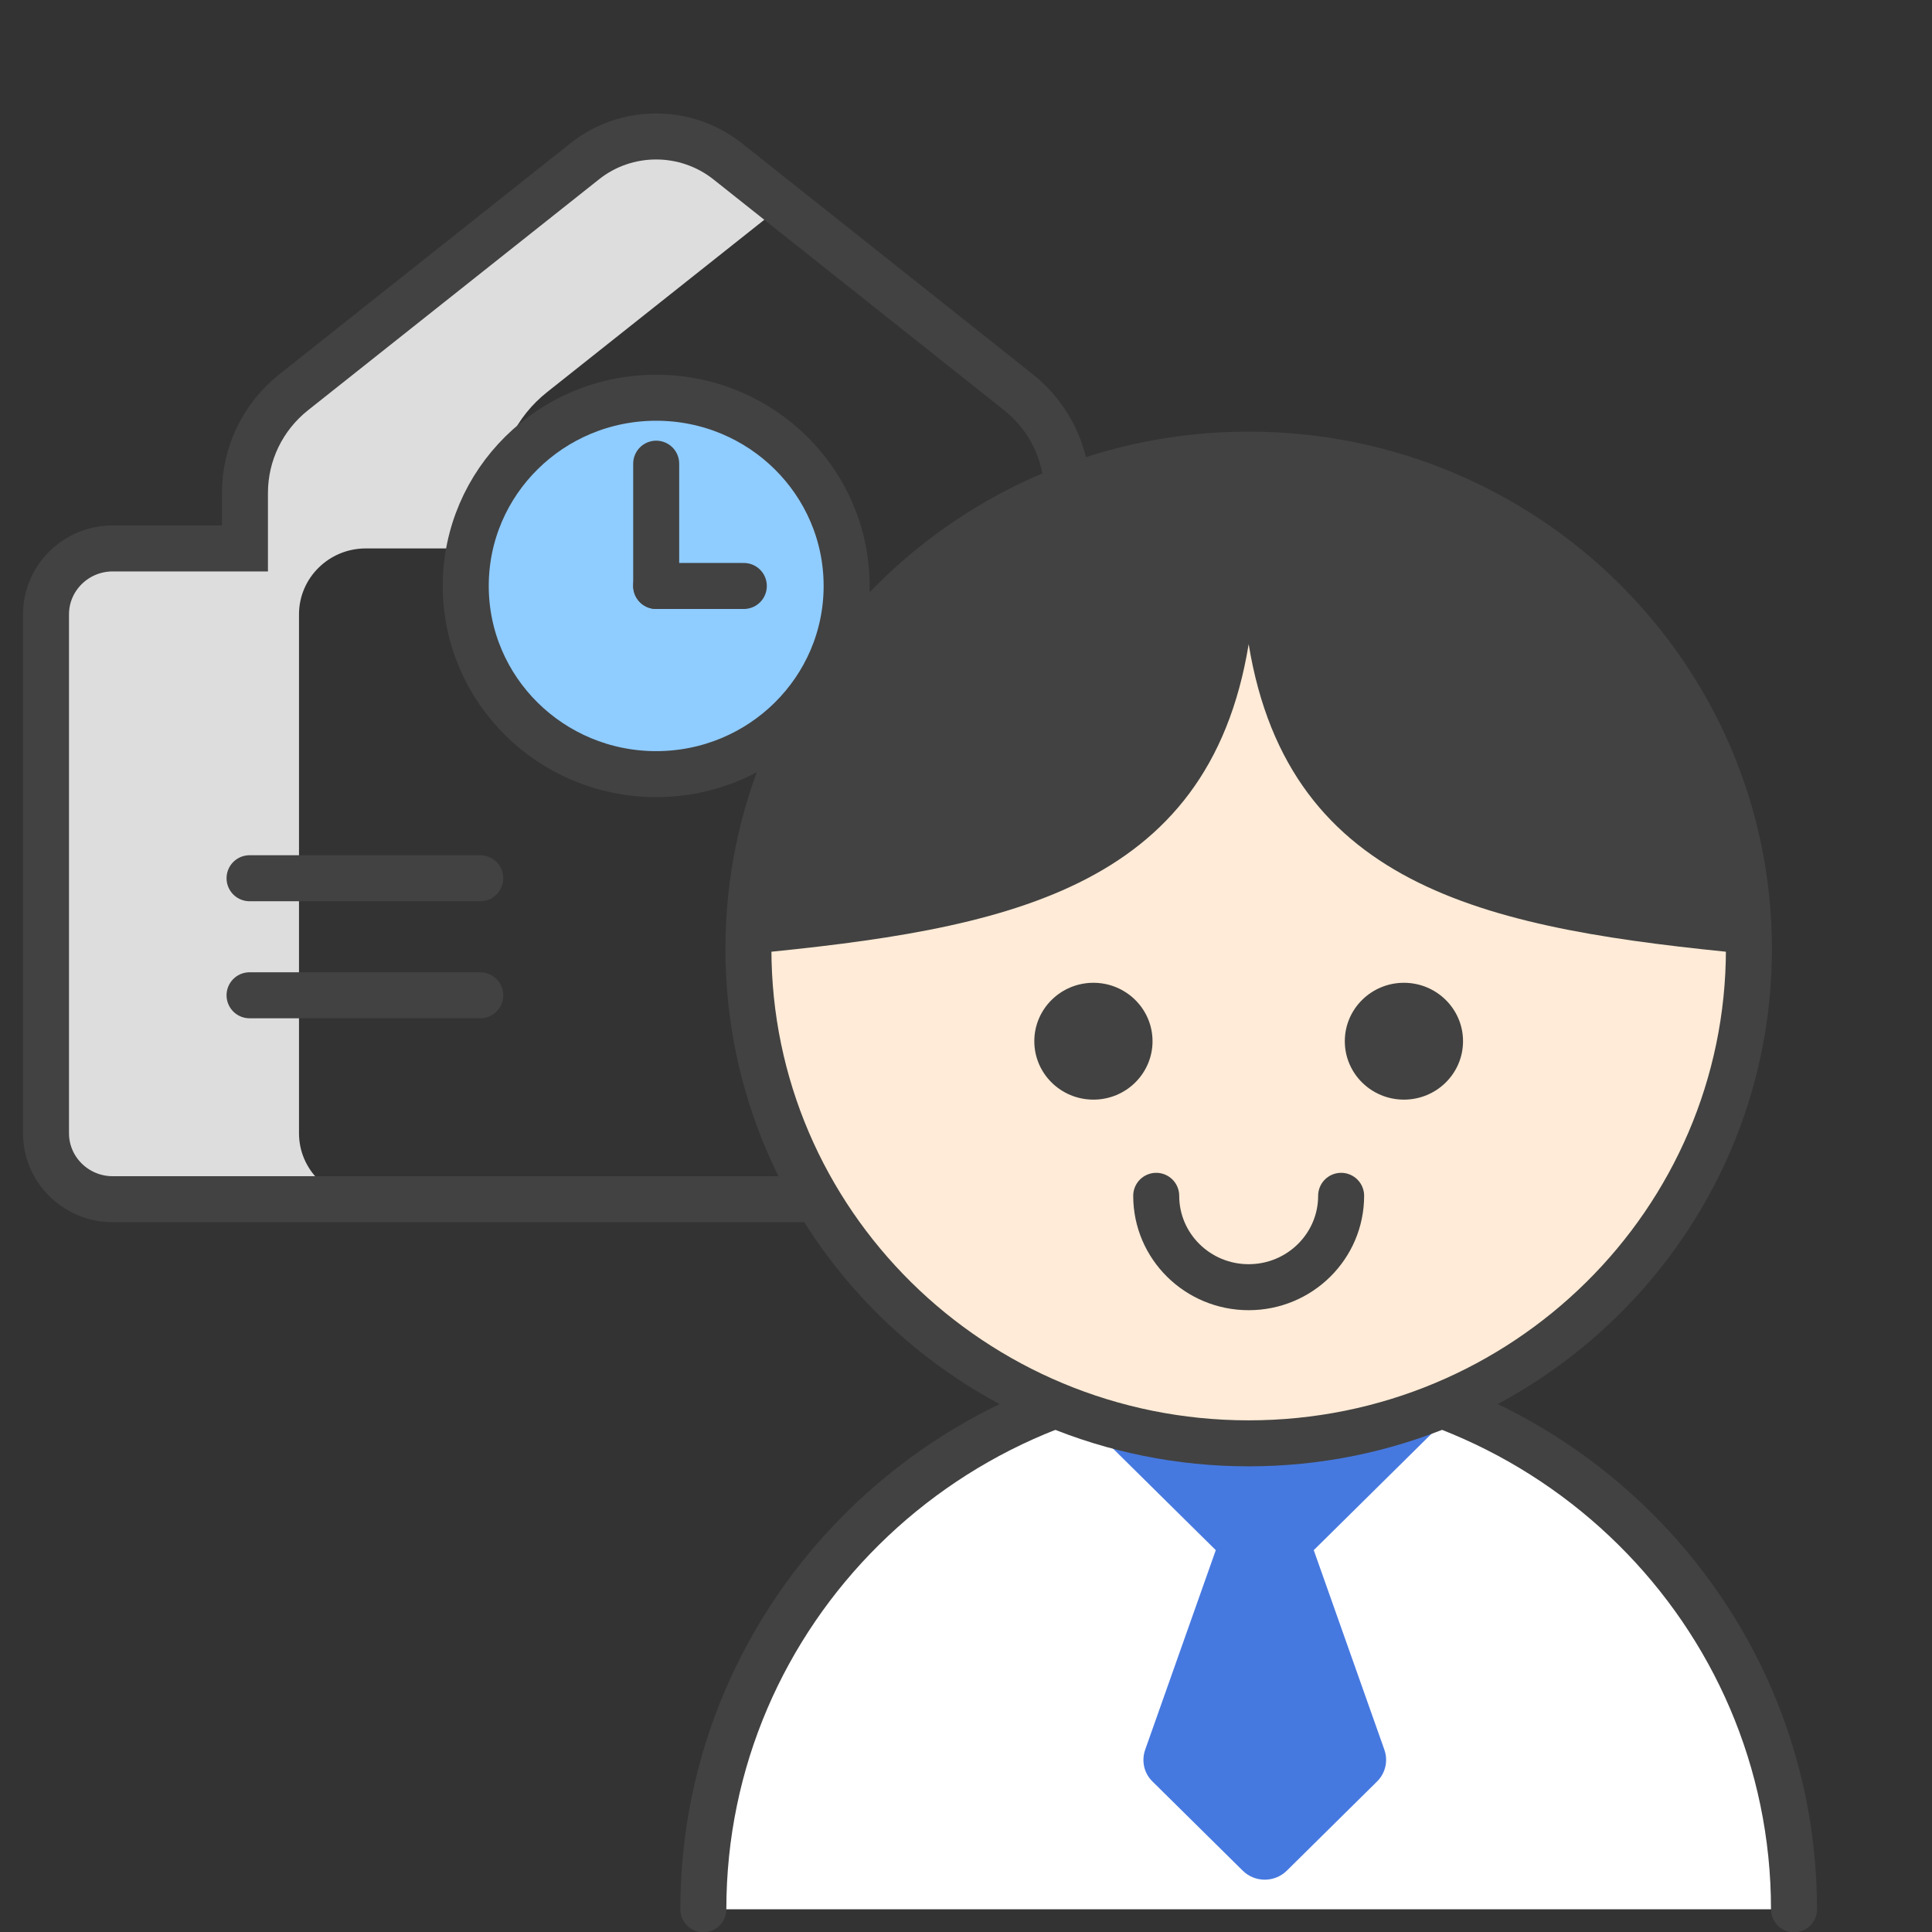 <svg width="84" height="84" viewBox="0 0 84 84" fill="none" xmlns="http://www.w3.org/2000/svg">
<rect x="0" y="0" width="84" height="84" fill="#333333" stroke="none"/>
<g clip-path="url(#clip0_185_1539)">
<path d="M13 49.263V26.711C13 25.13 14.3 23.845 15.9 23.845H21.66V21.434C21.66 19.724 22.44 18.114 23.79 17.046L34.04 8.913L31.65 7.016C29.83 5.573 27.24 5.573 25.43 7.016L12.79 17.046C11.44 18.114 10.66 19.724 10.66 21.434V23.845H4.9C3.3 23.845 2 25.13 2 26.711V49.273C2 50.854 3.3 52.139 4.9 52.139H15.9C14.3 52.139 13 50.854 13 49.273V49.263Z" fill="#DDDDDD"/>
<path d="M28.53 33.658C33.103 33.658 36.81 29.995 36.81 25.476C36.81 20.956 33.103 17.293 28.53 17.293C23.957 17.293 20.25 20.956 20.25 25.476C20.25 29.995 23.957 33.658 28.53 33.658Z" fill="#8FCCFF" stroke="#424242" stroke-width="2" stroke-miterlimit="10" stroke-linecap="round"/>
<path d="M28.53 25.477V20.16" stroke="#424242" stroke-width="2" stroke-linecap="round" stroke-linejoin="round"/>
<path d="M28.53 25.477H32.34" stroke="#424242" stroke-width="2" stroke-linecap="round" stroke-linejoin="round"/>
<path d="M10.85 43.273H20.88" stroke="#424242" stroke-width="2" stroke-linecap="round" stroke-linejoin="round"/>
<path d="M36.18 43.273H46.22" stroke="#424242" stroke-width="2" stroke-linecap="round" stroke-linejoin="round"/>
<path d="M10.85 38.184H20.88" stroke="#424242" stroke-width="2" stroke-linecap="round" stroke-linejoin="round"/>
<path d="M36.18 38.184H46.22" stroke="#424242" stroke-width="2" stroke-linecap="round" stroke-linejoin="round"/>
<path d="M52.16 23.845H46.4V21.434C46.4 19.724 45.62 18.114 44.27 17.046L31.64 7.016C29.82 5.573 27.23 5.573 25.42 7.016L12.78 17.046C11.43 18.114 10.65 19.724 10.65 21.434V23.845H4.9C3.3 23.845 2 25.13 2 26.711V49.273C2 50.854 3.3 52.139 4.9 52.139H52.16C53.76 52.139 55.06 50.854 55.06 49.273V26.711C55.06 25.13 53.76 23.845 52.16 23.845V23.845Z" stroke="#424242" stroke-width="2" stroke-miterlimit="10"/>
<path d="M30.58 83.013C30.58 70.077 41.19 59.582 54.29 59.582C67.39 59.582 78 70.067 78 83.013" fill="white"/>
<path d="M30.58 83.013C30.58 70.077 41.19 59.582 54.29 59.582C67.39 59.582 78 70.067 78 83.013" stroke="#424242" stroke-width="2" stroke-miterlimit="10" stroke-linecap="round"/>
<path d="M57.12 67.398L62.42 62.16H47.56L52.86 67.398L49.79 76.075C49.62 76.559 49.74 77.102 50.11 77.458L54.03 81.332C54.56 81.856 55.42 81.856 55.95 81.332L59.87 77.458C60.24 77.092 60.36 76.559 60.19 76.075L57.12 67.398Z" fill="#4679E0"/>
<path d="M54.29 62.754C66.302 62.754 76.04 53.131 76.04 41.26C76.04 29.389 66.302 19.766 54.29 19.766C42.278 19.766 32.54 29.389 32.54 41.26C32.54 53.131 42.278 62.754 54.29 62.754Z" fill="#FFEBD7" stroke="#424242" stroke-width="2" stroke-miterlimit="10"/>
<path d="M54.29 19.766C42.28 19.766 32.54 29.391 32.54 41.26C32.54 41.339 32.55 41.408 32.55 41.477C43.63 40.41 52.53 38.76 54.29 28.008C56.05 38.75 64.95 40.41 76.03 41.477C76.03 41.398 76.04 41.329 76.04 41.26C76.04 29.391 66.3 19.766 54.29 19.766V19.766Z" fill="#424242"/>
<path d="M47.54 47.81C48.959 47.81 50.11 46.673 50.11 45.27C50.11 43.868 48.959 42.73 47.54 42.73C46.121 42.73 44.97 43.868 44.97 45.27C44.97 46.673 46.121 47.81 47.54 47.81Z" fill="#424242"/>
<path d="M61.04 47.81C62.459 47.81 63.61 46.673 63.61 45.27C63.61 43.868 62.459 42.73 61.04 42.73C59.621 42.73 58.47 43.868 58.47 45.27C58.47 46.673 59.621 47.81 61.04 47.81Z" fill="#424242"/>
<path d="M58.31 51.992C58.31 54.186 56.51 55.965 54.29 55.965C52.07 55.965 50.27 54.186 50.27 51.992" stroke="#424242" stroke-width="2" stroke-miterlimit="10" stroke-linecap="round"/>
</g>
<defs>
<clipPath id="clip0_185_1539">
<rect width="84" height="84" fill="white"/>
</clipPath>
</defs>
</svg>
